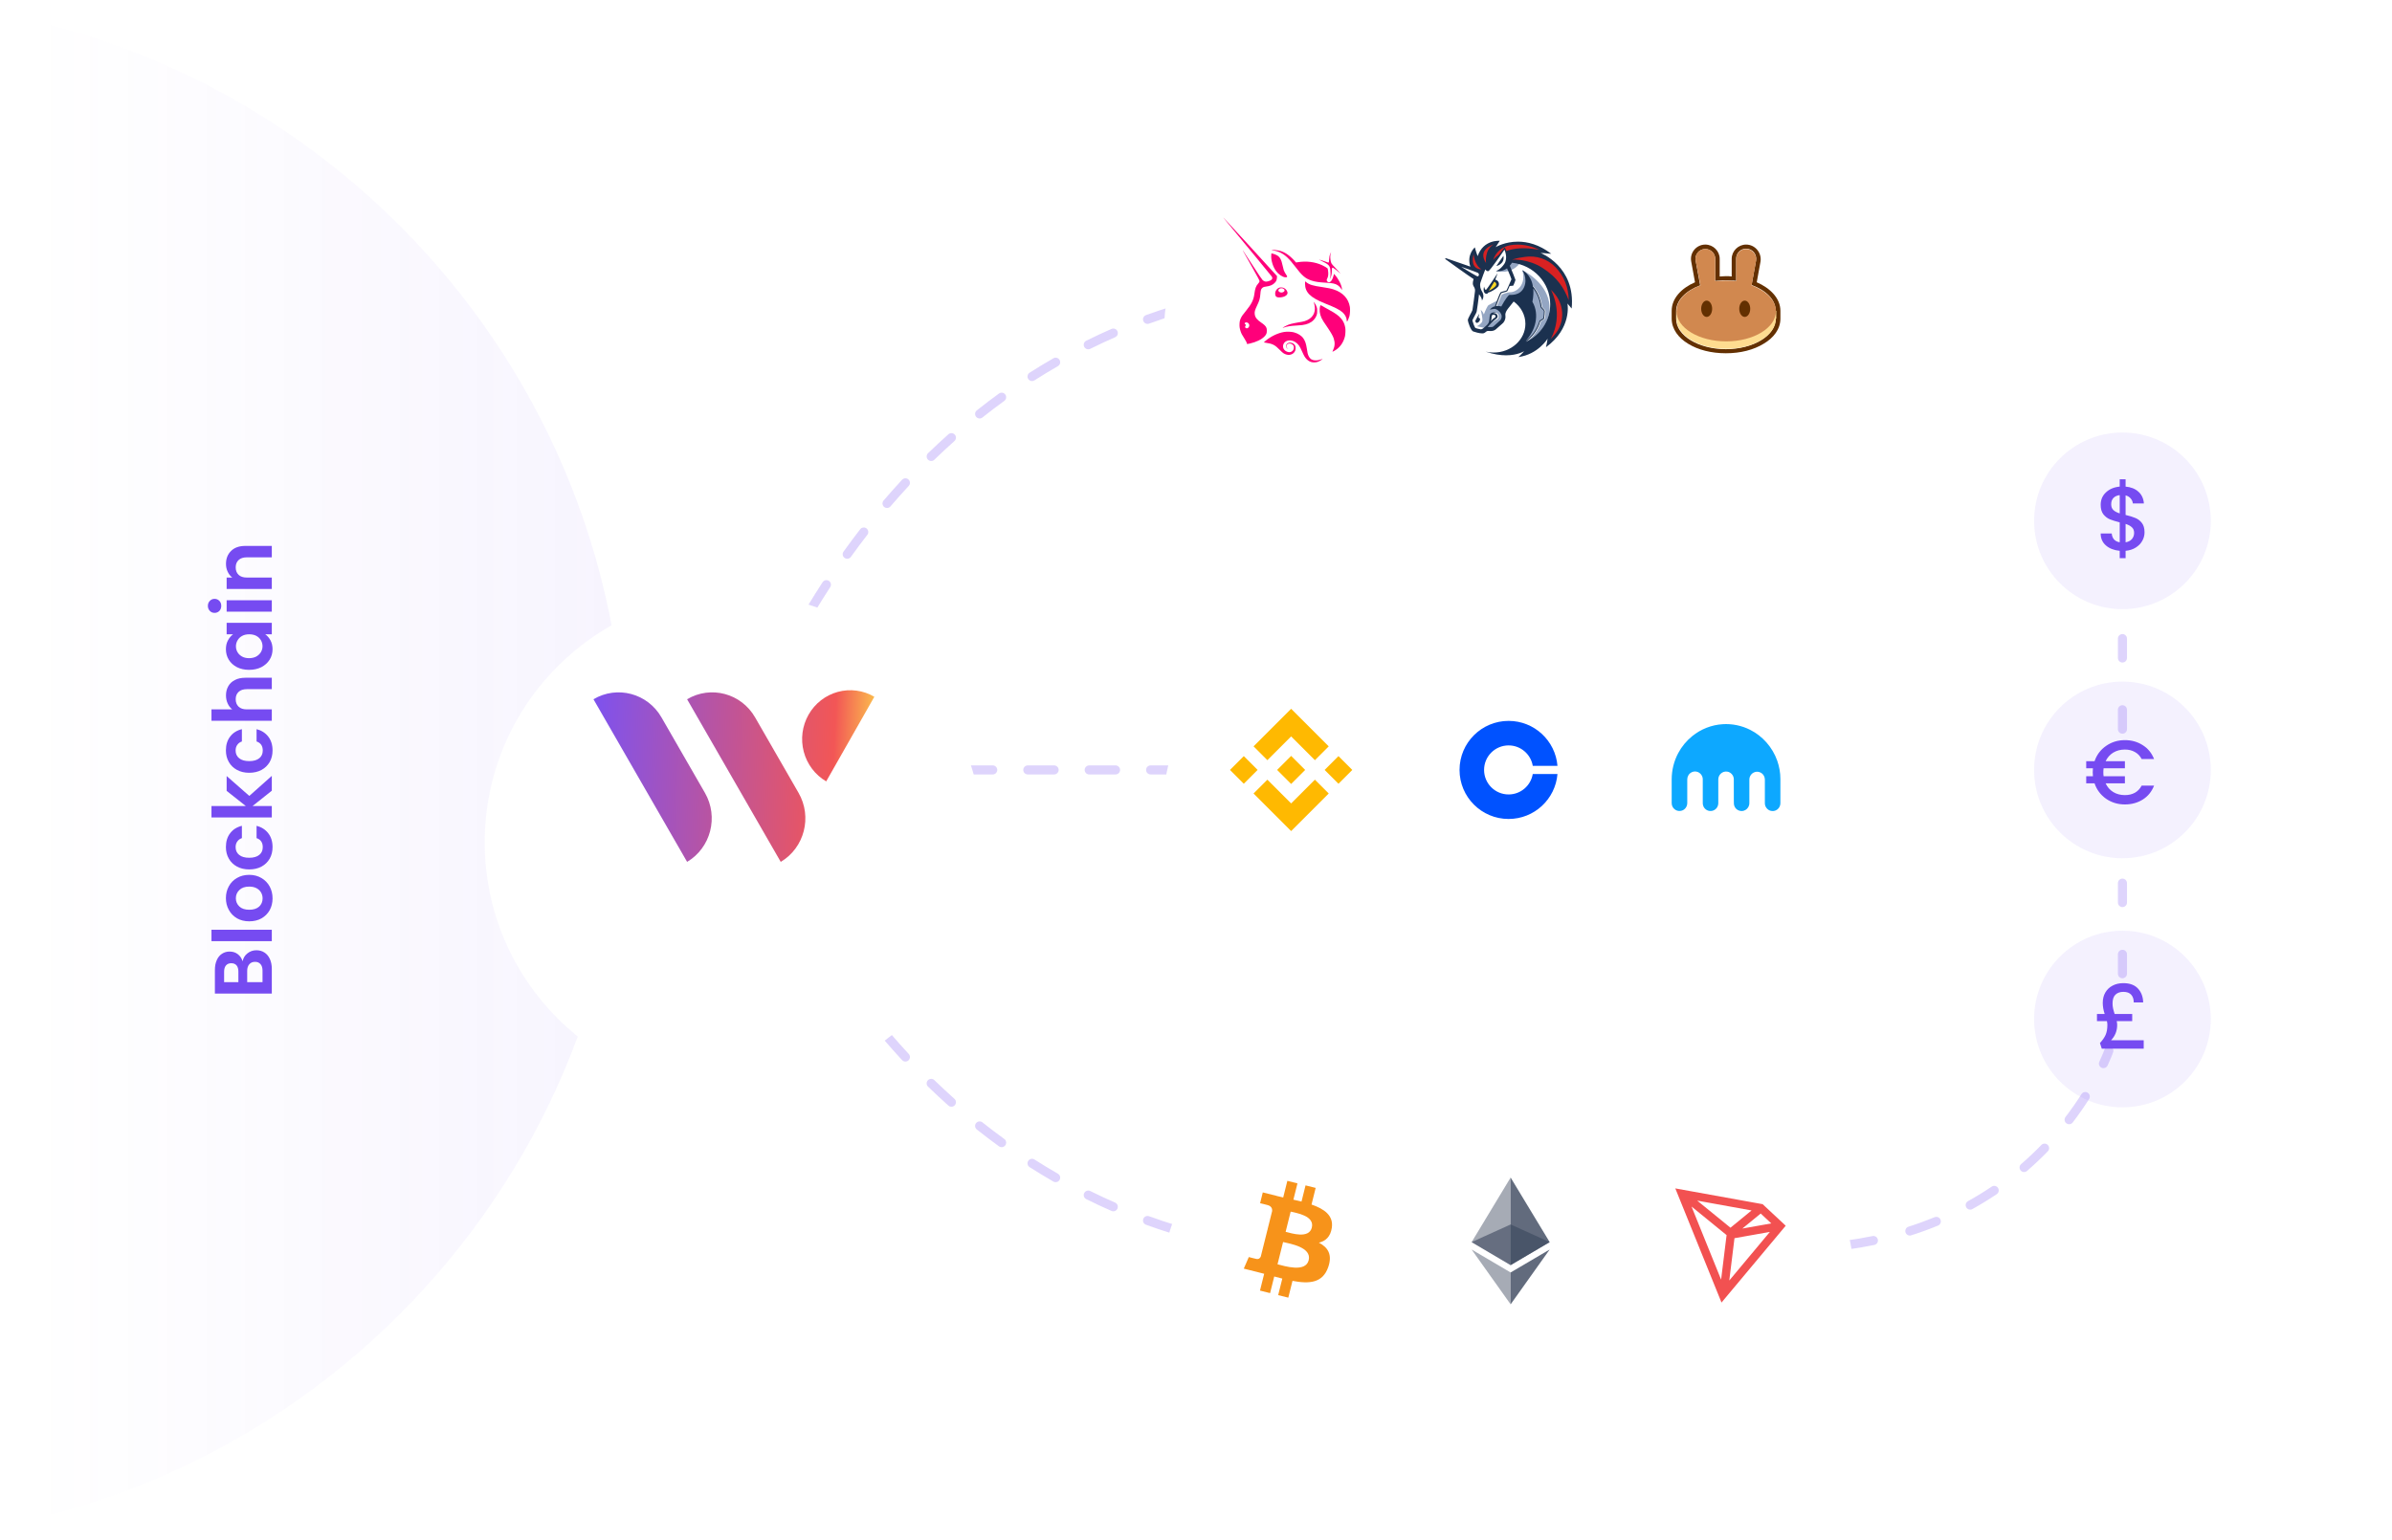 <svg width="528" height="340" viewBox="0 0 528 340" fill="none" xmlns="http://www.w3.org/2000/svg">
<path d="M0 16C0 7.163 7.163 0 16 0H512C520.837 0 528 7.163 528 16V324C528 332.837 520.837 340 512 340H16C7.163 340 0 332.837 0 324V16Z" fill="white"/>
<mask id="mask0_2538_3848" style="mask-type:alpha" maskUnits="userSpaceOnUse" x="0" y="0" width="528" height="340">
<path d="M0 16C0 7.163 7.163 0 16 0H512C520.837 0 528 7.163 528 16V324C528 332.837 520.837 340 512 340H16C7.163 340 0 332.837 0 324V16Z" fill="white"/>
</mask>
<g mask="url(#mask0_2538_3848)">
<path opacity="0.24" fill-rule="evenodd" clip-rule="evenodd" d="M465.828 231.055C466.349 231.236 466.626 231.806 466.445 232.327L465.5 232C466.445 232.327 466.445 232.328 466.445 232.328L466.445 232.328L466.445 232.328L466.444 232.33L466.443 232.333L466.439 232.345L466.424 232.387C466.411 232.423 466.392 232.475 466.367 232.542C466.317 232.676 466.242 232.872 466.142 233.124C465.94 233.627 465.635 234.354 465.213 235.264C464.98 235.765 464.386 235.983 463.885 235.751C463.384 235.518 463.166 234.924 463.398 234.423C463.804 233.547 464.096 232.853 464.285 232.38C464.379 232.144 464.448 231.964 464.493 231.844C464.515 231.784 464.531 231.74 464.542 231.711L464.553 231.68L464.555 231.673L464.555 231.673C464.555 231.673 464.555 231.672 464.555 231.672C464.736 231.151 465.306 230.874 465.828 231.055ZM460.837 241.276C461.303 241.572 461.441 242.19 461.145 242.657C460.113 244.281 458.911 246.025 457.524 247.836C457.188 248.275 456.56 248.358 456.122 248.022C455.683 247.686 455.6 247.058 455.936 246.62C457.285 244.859 458.454 243.162 459.456 241.584C459.753 241.118 460.371 240.98 460.837 241.276ZM452.008 252.792C452.405 253.176 452.415 253.809 452.03 254.206C450.624 255.657 449.097 257.11 447.442 258.541C447.025 258.902 446.393 258.857 446.032 258.439C445.671 258.021 445.716 257.39 446.134 257.028C447.742 255.638 449.227 254.225 450.594 252.814C450.978 252.417 451.611 252.407 452.008 252.792ZM441.022 262.277C441.331 262.735 441.211 263.356 440.754 263.666C439.063 264.808 437.273 265.912 435.38 266.962C434.897 267.229 434.288 267.055 434.02 266.572C433.753 266.088 433.927 265.48 434.41 265.212C436.251 264.192 437.991 263.119 439.634 262.009C440.091 261.7 440.713 261.82 441.022 262.277ZM428.339 269.301C428.549 269.812 428.305 270.396 427.795 270.606C425.905 271.385 423.931 272.106 421.872 272.761C421.345 272.928 420.783 272.637 420.616 272.111C420.448 271.584 420.739 271.022 421.266 270.855C423.272 270.217 425.194 269.514 427.033 268.757C427.544 268.547 428.128 268.79 428.339 269.301ZM414.509 273.702C414.62 274.243 414.273 274.772 413.732 274.883C411.737 275.295 409.673 275.647 407.54 275.93C406.992 276.002 406.489 275.617 406.417 275.07C406.344 274.522 406.729 274.02 407.277 273.947C409.363 273.67 411.379 273.327 413.327 272.925C413.868 272.813 414.397 273.161 414.509 273.702ZM380.506 274.888C380.568 274.339 381.063 273.944 381.612 274.006C382.662 274.125 383.699 274.229 384.724 274.318C385.274 274.366 385.681 274.851 385.633 275.402C385.585 275.952 385.1 276.359 384.55 276.311C383.508 276.219 382.454 276.114 381.388 275.994C380.839 275.932 380.444 275.437 380.506 274.888ZM400.116 275.618C400.14 276.17 399.713 276.637 399.161 276.661C397.125 276.75 395.033 276.78 392.883 276.746C392.331 276.737 391.89 276.283 391.899 275.731C391.908 275.178 392.363 274.738 392.915 274.746C395.025 274.78 397.078 274.75 399.073 274.663C399.625 274.639 400.092 275.066 400.116 275.618Z" fill="#764BF1"/>
<path opacity="0.24" fill-rule="evenodd" clip-rule="evenodd" d="M468.5 194C469.052 194 469.5 194.448 469.5 195V199.286C469.5 199.838 469.052 200.286 468.5 200.286C467.948 200.286 467.5 199.838 467.5 199.286V195C467.5 194.448 467.948 194 468.5 194ZM468.5 209.714C469.052 209.714 469.5 210.162 469.5 210.714V215C469.5 215.552 469.052 216 468.5 216C467.948 216 467.5 215.552 467.5 215V210.714C467.5 210.162 467.948 209.714 468.5 209.714Z" fill="#764BF1"/>
<path opacity="0.24" fill-rule="evenodd" clip-rule="evenodd" d="M468.5 140C469.052 140 469.5 140.448 469.5 141V145.286C469.5 145.838 469.052 146.286 468.5 146.286C467.948 146.286 467.5 145.838 467.5 145.286V141C467.5 140.448 467.948 140 468.5 140ZM468.5 155.714C469.052 155.714 469.5 156.162 469.5 156.714V161C469.5 161.552 469.052 162 468.5 162C467.948 162 467.5 161.552 467.5 161V156.714C467.5 156.162 467.948 155.714 468.5 155.714Z" fill="#764BF1"/>
<g opacity="0.24">
<path fill-rule="evenodd" clip-rule="evenodd" d="M283.266 65.019C282.771 65.038 282.035 65.076 281.08 65.153C280.529 65.197 280.047 64.787 280.003 64.236C279.959 63.686 280.369 63.203 280.92 63.159C281.904 63.08 282.668 63.04 283.189 63.02C283.449 63.01 283.649 63.005 283.785 63.003C283.853 63.001 283.906 63.001 283.942 63L283.983 63L283.995 63L283.999 63C284 63 284 63 284 64L283.999 63C284.552 63 285 63.448 285 64C285 64.552 284.553 65 284.001 65C284.001 65 284.001 65 284.001 65M284.001 65L283.993 65L283.96 65C283.931 65.001 283.885 65.001 283.823 65.002C283.7 65.005 283.513 65.009 283.266 65.019M273.9 65.042C273.996 65.586 273.632 66.104 273.088 66.2C271.29 66.516 269.303 66.915 267.153 67.419C266.615 67.545 266.077 67.212 265.951 66.674C265.825 66.136 266.158 65.598 266.696 65.472C268.885 64.959 270.909 64.552 272.742 64.23C273.286 64.135 273.805 64.498 273.9 65.042ZM260.037 68.281C260.2 68.808 259.904 69.368 259.376 69.531C257.536 70.099 255.622 70.738 253.645 71.457C253.126 71.646 252.552 71.378 252.363 70.859C252.174 70.34 252.442 69.766 252.961 69.577C254.971 68.847 256.916 68.197 258.787 67.62C259.314 67.457 259.874 67.753 260.037 68.281ZM246.663 73.142C246.885 73.648 246.654 74.238 246.149 74.46C244.354 75.246 242.524 76.097 240.663 77.02C240.168 77.265 239.568 77.063 239.323 76.568C239.078 76.073 239.28 75.473 239.775 75.228C241.664 74.291 243.524 73.427 245.346 72.628C245.852 72.406 246.442 72.637 246.663 73.142ZM233.887 79.477C234.163 79.955 233.998 80.567 233.519 80.842C231.81 81.826 230.084 82.87 228.345 83.98C227.879 84.277 227.261 84.14 226.964 83.675C226.667 83.209 226.804 82.591 227.269 82.294C229.034 81.168 230.787 80.107 232.521 79.109C233 78.833 233.612 78.998 233.887 79.477ZM221.908 87.117C222.232 87.564 222.132 88.189 221.685 88.514C220.081 89.676 218.471 90.897 216.859 92.178C216.426 92.521 215.797 92.449 215.454 92.016C215.11 91.584 215.182 90.955 215.615 90.612C217.251 89.312 218.884 88.074 220.511 86.894C220.958 86.57 221.583 86.67 221.908 87.117ZM210.76 95.969C211.127 96.381 211.091 97.014 210.679 97.381C209.198 98.702 207.718 100.076 206.242 101.507C205.845 101.891 205.212 101.881 204.828 101.485C204.443 101.088 204.453 100.455 204.85 100.071C206.346 98.621 207.846 97.227 209.348 95.888C209.76 95.521 210.392 95.557 210.76 95.969ZM200.537 105.875C200.942 106.25 200.967 106.883 200.591 107.288C199.24 108.746 197.896 110.254 196.559 111.814C196.2 112.233 195.568 112.282 195.149 111.922C194.73 111.563 194.681 110.932 195.04 110.512C196.394 108.933 197.756 107.405 199.124 105.929C199.499 105.523 200.132 105.499 200.537 105.875ZM191.276 116.681C191.713 117.018 191.793 117.647 191.455 118.083C190.235 119.66 189.023 121.284 187.823 122.957C187.501 123.406 186.876 123.508 186.428 123.186C185.979 122.864 185.876 122.239 186.198 121.791C187.413 120.099 188.638 118.456 189.873 116.859C190.211 116.423 190.839 116.343 191.276 116.681ZM182.964 128.256C183.427 128.557 183.558 129.176 183.257 129.639C182.168 131.313 181.091 133.031 180.025 134.793C179.739 135.266 179.125 135.417 178.652 135.132C178.179 134.846 178.028 134.231 178.314 133.759C179.39 131.978 180.48 130.241 181.581 128.549C181.882 128.086 182.501 127.954 182.964 128.256ZM175.595 140.438C176.08 140.703 176.257 141.311 175.991 141.795C175.034 143.538 174.089 145.321 173.158 147.144C172.907 147.636 172.304 147.831 171.812 147.58C171.321 147.328 171.126 146.726 171.377 146.234C172.317 144.393 173.271 142.593 174.238 140.833C174.503 140.349 175.111 140.172 175.595 140.438ZM169.123 153.103C169.624 153.336 169.841 153.93 169.609 154.431C168.764 156.252 167.932 158.109 167.114 160.005C166.896 160.512 166.307 160.746 165.8 160.527C165.293 160.308 165.059 159.72 165.278 159.213C166.103 157.301 166.942 155.426 167.795 153.589C168.027 153.088 168.622 152.871 169.123 153.103ZM163.478 166.174C163.992 166.375 164.246 166.955 164.045 167.47C163.672 168.422 163.302 169.383 162.936 170.353C162.741 170.87 162.164 171.131 161.647 170.936C161.13 170.741 160.87 170.164 161.065 169.647C161.434 168.669 161.806 167.7 162.182 166.74C162.384 166.226 162.964 165.972 163.478 166.174Z" fill="#764BF1"/>
<path fill-rule="evenodd" clip-rule="evenodd" d="M161.647 169.064C162.164 168.869 162.741 169.13 162.936 169.647C163.302 170.617 163.672 171.578 164.045 172.531C164.246 173.045 163.992 173.625 163.478 173.826C162.964 174.028 162.384 173.774 162.182 173.26C161.806 172.3 161.434 171.331 161.065 170.353C160.87 169.836 161.13 169.259 161.647 169.064ZM165.8 179.473C166.307 179.254 166.896 179.488 167.114 179.995C167.932 181.891 168.764 183.748 169.609 185.569C169.841 186.07 169.624 186.664 169.123 186.897C168.622 187.129 168.027 186.912 167.795 186.411C166.942 184.574 166.103 182.699 165.278 180.787C165.059 180.28 165.293 179.692 165.8 179.473ZM171.812 192.42C172.304 192.169 172.907 192.364 173.158 192.856C174.089 194.679 175.034 196.462 175.991 198.205C176.257 198.689 176.08 199.297 175.595 199.563C175.111 199.828 174.503 199.651 174.238 199.167C173.271 197.407 172.317 195.607 171.377 193.766C171.126 193.274 171.321 192.672 171.812 192.42ZM178.652 204.868C179.125 204.583 179.739 204.734 180.025 205.207C181.091 206.969 182.168 208.687 183.257 210.361C183.558 210.824 183.427 211.443 182.964 211.745C182.501 212.046 181.882 211.914 181.581 211.451C180.48 209.759 179.39 208.022 178.314 206.241C178.028 205.769 178.179 205.154 178.652 204.868ZM186.428 216.814C186.876 216.492 187.501 216.595 187.823 217.043C189.023 218.716 190.235 220.34 191.455 221.917C191.793 222.353 191.713 222.982 191.276 223.32C190.839 223.658 190.211 223.577 189.873 223.141C188.638 221.545 187.413 219.901 186.198 218.209C185.876 217.761 185.979 217.136 186.428 216.814ZM195.149 228.078C195.568 227.718 196.2 227.767 196.559 228.186C197.896 229.746 199.24 231.254 200.591 232.712C200.967 233.117 200.942 233.75 200.537 234.125C200.132 234.501 199.499 234.477 199.124 234.071C197.756 232.595 196.394 231.067 195.04 229.488C194.681 229.068 194.73 228.437 195.149 228.078ZM204.828 238.515C205.212 238.119 205.845 238.109 206.242 238.493C207.718 239.924 209.198 241.298 210.679 242.619C211.091 242.986 211.127 243.619 210.76 244.031C210.392 244.443 209.76 244.479 209.348 244.112C207.846 242.773 206.346 241.379 204.85 239.929C204.453 239.545 204.443 238.912 204.828 238.515ZM215.454 247.984C215.797 247.551 216.426 247.479 216.859 247.822C218.471 249.103 220.081 250.324 221.685 251.486C222.132 251.811 222.232 252.436 221.908 252.883C221.583 253.33 220.958 253.43 220.511 253.106C218.884 251.926 217.251 250.688 215.615 249.389C215.182 249.045 215.11 248.416 215.454 247.984ZM226.964 256.325C227.261 255.86 227.879 255.723 228.345 256.02C230.084 257.13 231.81 258.174 233.519 259.158C233.998 259.433 234.163 260.045 233.887 260.523C233.612 261.002 233 261.167 232.522 260.891C230.787 259.893 229.034 258.832 227.269 257.706C226.804 257.409 226.667 256.791 226.964 256.325ZM239.323 263.432C239.568 262.937 240.168 262.735 240.663 262.98C242.524 263.903 244.354 264.754 246.149 265.54C246.654 265.762 246.885 266.352 246.663 266.857C246.442 267.363 245.852 267.594 245.346 267.372C243.524 266.574 241.664 265.709 239.775 264.772C239.28 264.527 239.078 263.927 239.323 263.432ZM252.363 269.141C252.552 268.622 253.126 268.354 253.645 268.543C255.622 269.262 257.536 269.901 259.376 270.469C259.904 270.632 260.2 271.192 260.037 271.719C259.874 272.247 259.314 272.543 258.787 272.38C256.916 271.803 254.971 271.153 252.961 270.423C252.442 270.234 252.174 269.66 252.363 269.141ZM265.951 273.326C266.077 272.788 266.615 272.455 267.153 272.581C269.303 273.085 271.29 273.484 273.088 273.8C273.632 273.896 273.996 274.414 273.9 274.958C273.805 275.502 273.286 275.865 272.742 275.77C270.909 275.448 268.885 275.041 266.696 274.528C266.159 274.402 265.825 273.864 265.951 273.326ZM280.003 275.764C280.047 275.213 280.529 274.803 281.08 274.847C282.035 274.924 282.771 274.962 283.266 274.981C283.513 274.991 283.7 274.995 283.823 274.998C283.885 274.999 283.931 274.999 283.96 275L283.993 275L283.999 275H284M280.003 275.764C279.959 276.314 280.369 276.797 280.92 276.841ZM280.92 276.841C281.904 276.92 282.668 276.96 283.189 276.98ZM283.189 276.98C283.449 276.99 283.649 276.995 283.785 276.997ZM283.785 276.997C283.853 276.999 283.906 276.999 283.942 277ZM283.942 277L283.983 277ZM283.983 277L283.995 277ZM283.995 277L283.998 277ZM283.998 277H283.999ZM283.999 277H284ZM284 277H284ZM284 277C284 277 284 277 284 276ZM285 276C285 276.552 284.553 277 284 277V276M285 276C285 275.448 284.553 275 284 275Z" fill="#764BF1"/>
<path fill-rule="evenodd" clip-rule="evenodd" d="M161 170C161 169.448 161.448 169 162 169H164.905C165.457 169 165.905 169.448 165.905 170C165.905 170.552 165.457 171 164.905 171H162C161.448 171 161 170.552 161 170ZM171.651 170C171.651 169.448 172.099 169 172.651 169H178.46C179.013 169 179.46 169.448 179.46 170C179.46 170.552 179.013 171 178.46 171H172.651C172.099 171 171.651 170.552 171.651 170ZM185.206 170C185.206 169.448 185.654 169 186.206 169H192.016C192.568 169 193.016 169.448 193.016 170C193.016 170.552 192.568 171 192.016 171H186.206C185.654 171 185.206 170.552 185.206 170ZM198.762 170C198.762 169.448 199.21 169 199.762 169H205.571C206.124 169 206.571 169.448 206.571 170C206.571 170.552 206.124 171 205.571 171H199.762C199.21 171 198.762 170.552 198.762 170ZM212.317 170C212.317 169.448 212.765 169 213.317 169H219.127C219.679 169 220.127 169.448 220.127 170C220.127 170.552 219.679 171 219.127 171H213.317C212.765 171 212.317 170.552 212.317 170ZM225.873 170C225.873 169.448 226.321 169 226.873 169H232.683C233.235 169 233.683 169.448 233.683 170C233.683 170.552 233.235 171 232.683 171H226.873C226.321 171 225.873 170.552 225.873 170ZM239.429 170C239.429 169.448 239.876 169 240.429 169H246.238C246.79 169 247.238 169.448 247.238 170C247.238 170.552 246.79 171 246.238 171H240.429C239.876 171 239.429 170.552 239.429 170ZM252.984 170C252.984 169.448 253.432 169 253.984 169H259.794C260.346 169 260.794 169.448 260.794 170C260.794 170.552 260.346 171 259.794 171H253.984C253.432 171 252.984 170.552 252.984 170ZM266.54 170C266.54 169.448 266.987 169 267.54 169H273.349C273.901 169 274.349 169.448 274.349 170C274.349 170.552 273.901 171 273.349 171H267.54C266.987 171 266.54 170.552 266.54 170ZM280.095 170C280.095 169.448 280.543 169 281.095 169H284C284.552 169 285 169.448 285 170C285 170.552 284.552 171 284 171H281.095C280.543 171 280.095 170.552 280.095 170Z" fill="#764BF1"/>
</g>
<g filter="url(#filter0_b_2538_3848)">
<path d="M488 115C488 125.77 479.27 134.5 468.5 134.5C457.73 134.5 449 125.77 449 115C449 104.23 457.73 95.5 468.5 95.5C479.27 95.5 488 104.23 488 115Z" fill="#764BF1" fill-opacity="0.08"/>
</g>
<path d="M473.376 117.54C473.376 118.207 473.21 118.833 472.876 119.42C472.556 120.007 472.076 120.5 471.436 120.9C470.81 121.3 470.063 121.54 469.196 121.62V123.24H467.896V121.62C466.643 121.5 465.63 121.107 464.856 120.44C464.083 119.773 463.696 118.893 463.696 117.8H466.136C466.176 118.32 466.343 118.753 466.636 119.1C466.93 119.433 467.35 119.647 467.896 119.74V115.34C467.003 115.113 466.276 114.887 465.716 114.66C465.156 114.42 464.676 114.047 464.276 113.54C463.89 113.033 463.696 112.34 463.696 111.46C463.696 110.353 464.083 109.44 464.856 108.72C465.63 107.987 466.643 107.56 467.896 107.44V105.82H469.196V107.44C470.37 107.547 471.31 107.92 472.016 108.56C472.736 109.187 473.143 110.053 473.236 111.16H470.796C470.756 110.747 470.596 110.38 470.316 110.06C470.036 109.727 469.663 109.5 469.196 109.38V113.7C470.09 113.913 470.816 114.14 471.376 114.38C471.936 114.607 472.41 114.973 472.796 115.48C473.183 115.973 473.376 116.66 473.376 117.54ZM466.016 111.34C466.016 111.887 466.176 112.313 466.496 112.62C466.83 112.927 467.296 113.173 467.896 113.36V109.32C467.323 109.387 466.863 109.593 466.516 109.94C466.183 110.287 466.016 110.753 466.016 111.34ZM469.196 119.74C469.783 119.647 470.243 119.413 470.576 119.04C470.91 118.653 471.076 118.193 471.076 117.66C471.076 117.127 470.91 116.713 470.576 116.42C470.256 116.113 469.796 115.867 469.196 115.68V119.74Z" fill="#764BF1"/>
<g filter="url(#filter1_b_2538_3848)">
<path d="M488 170C488 180.77 479.27 189.5 468.5 189.5C457.73 189.5 449 180.77 449 170C449 159.23 457.73 150.5 468.5 150.5C479.27 150.5 488 159.23 488 170Z" fill="#764BF1" fill-opacity="0.08"/>
</g>
<path d="M469.042 175.56C469.882 175.56 470.615 175.387 471.242 175.04C471.882 174.68 472.382 174.153 472.742 173.46H475.482C474.962 174.793 474.129 175.82 472.982 176.54C471.835 177.26 470.522 177.62 469.042 177.62C467.482 177.62 466.095 177.2 464.882 176.36C463.669 175.507 462.822 174.373 462.342 172.96H460.502V171.4H461.982C461.955 171.027 461.942 170.733 461.942 170.52C461.942 170.307 461.955 170.013 461.982 169.64H460.502V168.08H462.342C462.822 166.667 463.669 165.54 464.882 164.7C466.095 163.847 467.482 163.42 469.042 163.42C470.509 163.42 471.815 163.787 472.962 164.52C474.122 165.24 474.962 166.267 475.482 167.6H472.742C472.382 166.907 471.882 166.387 471.242 166.04C470.615 165.68 469.882 165.5 469.042 165.5C468.069 165.5 467.209 165.727 466.462 166.18C465.729 166.633 465.169 167.267 464.782 168.08H469.042V169.64H464.342C464.302 169.92 464.282 170.213 464.282 170.52C464.282 170.827 464.302 171.12 464.342 171.4H469.042V172.96H464.782C465.169 173.787 465.729 174.427 466.462 174.88C467.209 175.333 468.069 175.56 469.042 175.56Z" fill="#764BF1"/>
<g filter="url(#filter2_b_2538_3848)">
<path d="M488 225C488 235.77 479.27 244.5 468.5 244.5C457.73 244.5 449 235.77 449 225C449 214.23 457.73 205.5 468.5 205.5C479.27 205.5 488 214.23 488 225Z" fill="#764BF1" fill-opacity="0.08"/>
</g>
<path d="M473.195 229.68V231.54H463.935L463.535 230.3C464.095 229.7 464.508 229.107 464.775 228.52C465.042 227.92 465.175 227.18 465.175 226.3C465.175 226.033 465.142 225.753 465.075 225.46H462.875V223.88H464.575C464.295 223.04 464.155 222.227 464.155 221.44C464.155 220.547 464.348 219.773 464.735 219.12C465.122 218.467 465.655 217.967 466.335 217.62C467.015 217.26 467.802 217.08 468.695 217.08C470.122 217.08 471.202 217.48 471.935 218.28C472.668 219.08 473.048 220.1 473.075 221.34H470.995C470.995 220.62 470.808 220.053 470.435 219.64C470.062 219.213 469.482 219 468.695 219C467.975 219 467.395 219.207 466.955 219.62C466.528 220.033 466.315 220.68 466.315 221.56C466.315 221.947 466.355 222.32 466.435 222.68C466.515 223.04 466.628 223.44 466.775 223.88H470.655V225.46H467.235C467.302 225.767 467.335 226.053 467.335 226.32C467.335 227.613 466.888 228.733 465.995 229.68H473.195Z" fill="#764BF1"/>
<path opacity="0.06" d="M138 170C138 263.888 61.888 340 -32 340C-125.888 340 -202 263.888 -202 170C-202 76.112 -125.888 0 -32 0C61.888 0 138 76.112 138 170Z" fill="url(#paint0_linear_2538_3848)"/>
<path d="M53.556 212.246C53.688 211.538 54.042 210.956 54.618 210.5C55.194 210.044 55.854 209.816 56.598 209.816C57.27 209.816 57.864 209.984 58.38 210.32C58.884 210.644 59.28 211.118 59.568 211.742C59.856 212.366 60 213.104 60 213.956L60 219.374L47.436 219.374L47.436 214.19C47.436 213.338 47.574 212.606 47.85 211.994C48.126 211.37 48.51 210.902 49.002 210.59C49.494 210.266 50.052 210.104 50.676 210.104C51.408 210.104 52.02 210.302 52.512 210.698C53.004 211.082 53.352 211.598 53.556 212.246ZM52.62 216.854L52.62 214.55C52.62 213.95 52.488 213.488 52.224 213.164C51.948 212.84 51.558 212.678 51.054 212.678C50.55 212.678 50.16 212.84 49.884 213.164C49.608 213.488 49.47 213.95 49.47 214.55L49.47 216.854L52.62 216.854ZM57.948 214.316C57.948 213.704 57.804 213.23 57.516 212.894C57.228 212.546 56.82 212.372 56.292 212.372C55.752 212.372 55.332 212.552 55.032 212.912C54.72 213.272 54.564 213.758 54.564 214.37L54.564 216.854L57.948 216.854L57.948 214.316Z" fill="#764BF1"/>
<path d="M46.68 205.288L60 205.288L60 207.808L46.68 207.808L46.68 205.288Z" fill="#764BF1"/>
<path d="M60.162 198.37C60.162 199.33 59.952 200.194 59.532 200.962C59.1 201.73 58.494 202.336 57.714 202.78C56.934 203.212 56.034 203.428 55.014 203.428C53.994 203.428 53.094 203.206 52.314 202.762C51.534 202.306 50.934 201.688 50.514 200.908C50.082 200.128 49.866 199.258 49.866 198.298C49.866 197.338 50.082 196.468 50.514 195.688C50.934 194.908 51.534 194.296 52.314 193.852C53.094 193.396 53.994 193.168 55.014 193.168C56.034 193.168 56.934 193.402 57.714 193.87C58.494 194.326 59.1 194.95 59.532 195.742C59.952 196.522 60.162 197.398 60.162 198.37ZM57.966 198.37C57.966 197.914 57.858 197.488 57.642 197.092C57.414 196.684 57.078 196.36 56.634 196.12C56.19 195.88 55.65 195.76 55.014 195.76C54.066 195.76 53.34 196.012 52.836 196.516C52.32 197.008 52.062 197.614 52.062 198.334C52.062 199.054 52.32 199.66 52.836 200.152C53.34 200.632 54.066 200.872 55.014 200.872C55.962 200.872 56.694 200.638 57.21 200.17C57.714 199.69 57.966 199.09 57.966 198.37Z" fill="#764BF1"/>
<path d="M55.014 191.968C53.982 191.968 53.082 191.758 52.314 191.338C51.534 190.918 50.934 190.336 50.514 189.592C50.082 188.848 49.866 187.996 49.866 187.036C49.866 185.8 50.178 184.78 50.802 183.976C51.414 183.16 52.278 182.614 53.394 182.338L53.394 185.056C52.962 185.2 52.626 185.446 52.386 185.794C52.134 186.13 52.008 186.55 52.008 187.054C52.008 187.774 52.272 188.344 52.8 188.764C53.316 189.184 54.054 189.394 55.014 189.394C55.962 189.394 56.7 189.184 57.228 188.764C57.744 188.344 58.002 187.774 58.002 187.054C58.002 186.034 57.546 185.368 56.634 185.056L56.634 182.338C57.714 182.614 58.572 183.16 59.208 183.976C59.844 184.792 60.162 185.812 60.162 187.036C60.162 187.996 59.952 188.848 59.532 189.592C59.1 190.336 58.5 190.918 57.732 191.338C56.952 191.758 56.046 191.968 55.014 191.968Z" fill="#764BF1"/>
<path d="M60 174.587L55.752 177.971L60 177.971L60 180.491L46.68 180.491L46.68 177.971L54.258 177.971L50.028 174.623L50.028 171.347L55.032 175.739L60 171.311L60 174.587Z" fill="#764BF1"/>
<path d="M55.014 170.628C53.982 170.628 53.082 170.418 52.314 169.998C51.534 169.578 50.934 168.996 50.514 168.252C50.082 167.508 49.866 166.656 49.866 165.696C49.866 164.46 50.178 163.44 50.802 162.636C51.414 161.82 52.278 161.274 53.394 160.998L53.394 163.716C52.962 163.86 52.626 164.106 52.386 164.454C52.134 164.79 52.008 165.21 52.008 165.714C52.008 166.434 52.272 167.004 52.8 167.424C53.316 167.844 54.054 168.054 55.014 168.054C55.962 168.054 56.7 167.844 57.228 167.424C57.744 167.004 58.002 166.434 58.002 165.714C58.002 164.694 57.546 164.028 56.634 163.716L56.634 160.998C57.714 161.274 58.572 161.82 59.208 162.636C59.844 163.452 60.162 164.472 60.162 165.696C60.162 166.656 59.952 167.508 59.532 168.252C59.1 168.996 58.5 169.578 57.732 169.998C56.952 170.418 56.046 170.628 55.014 170.628Z" fill="#764BF1"/>
<path d="M49.884 153.536C49.884 152.78 50.052 152.108 50.388 151.52C50.712 150.932 51.198 150.476 51.846 150.152C52.482 149.816 53.25 149.648 54.15 149.648L60 149.648L60 152.168L54.492 152.168C53.7 152.168 53.094 152.366 52.674 152.762C52.242 153.158 52.026 153.698 52.026 154.382C52.026 155.078 52.242 155.63 52.674 156.038C53.094 156.434 53.7 156.632 54.492 156.632L60 156.632L60 159.152L46.68 159.152L46.68 156.632L51.27 156.632C50.838 156.308 50.502 155.876 50.262 155.336C50.01 154.796 49.884 154.196 49.884 153.536Z" fill="#764BF1"/>
<path d="M54.978 147.899C53.97 147.899 53.076 147.701 52.296 147.305C51.516 146.897 50.916 146.351 50.496 145.667C50.076 144.971 49.866 144.197 49.866 143.345C49.866 142.601 50.016 141.953 50.316 141.401C50.616 140.837 50.994 140.387 51.45 140.051L50.028 140.051L50.028 137.513L60 137.513L60 140.051L58.542 140.051C59.01 140.375 59.4 140.825 59.712 141.401C60.012 141.965 60.162 142.619 60.162 143.363C60.162 144.203 59.946 144.971 59.514 145.667C59.082 146.351 58.476 146.897 57.696 147.305C56.904 147.701 55.998 147.899 54.978 147.899ZM55.014 140.051C54.402 140.051 53.88 140.171 53.448 140.411C53.004 140.651 52.668 140.975 52.44 141.383C52.2 141.791 52.08 142.229 52.08 142.697C52.08 143.165 52.194 143.597 52.422 143.993C52.65 144.389 52.986 144.713 53.43 144.965C53.862 145.205 54.378 145.325 54.978 145.325C55.578 145.325 56.106 145.205 56.562 144.965C57.006 144.713 57.348 144.389 57.588 143.993C57.828 143.585 57.948 143.153 57.948 142.697C57.948 142.229 57.834 141.791 57.606 141.383C57.366 140.975 57.03 140.651 56.598 140.411C56.154 140.171 55.626 140.051 55.014 140.051Z" fill="#764BF1"/>
<path d="M48.84 133.774C48.84 134.218 48.702 134.59 48.426 134.89C48.138 135.178 47.784 135.322 47.364 135.322C46.944 135.322 46.596 135.178 46.32 134.89C46.032 134.59 45.888 134.218 45.888 133.774C45.888 133.33 46.032 132.964 46.32 132.676C46.596 132.376 46.944 132.226 47.364 132.226C47.784 132.226 48.138 132.376 48.426 132.676C48.702 132.964 48.84 133.33 48.84 133.774ZM50.028 132.532L60 132.532L60 135.052L50.028 135.052L50.028 132.532Z" fill="#764BF1"/>
<path d="M49.884 124.516C49.884 123.328 50.262 122.368 51.018 121.636C51.762 120.904 52.806 120.538 54.15 120.538L60 120.538L60 123.058L54.492 123.058C53.7 123.058 53.094 123.256 52.674 123.652C52.242 124.048 52.026 124.588 52.026 125.272C52.026 125.968 52.242 126.52 52.674 126.928C53.094 127.324 53.7 127.522 54.492 127.522L60 127.522L60 130.042L50.028 130.042L50.028 127.522L51.27 127.522C50.838 127.186 50.502 126.76 50.262 126.244C50.01 125.716 49.884 125.14 49.884 124.516Z" fill="#764BF1"/>
<g filter="url(#filter3_bdd_2538_3848)">
<path d="M217 170C217 200.376 192.376 225 162 225C131.624 225 107 200.376 107 170C107 139.624 131.624 115 162 115C192.376 115 217 139.624 217 170Z" fill="white"/>
</g>
<path d="M151.667 154.393C156.898 151.291 163.616 153.08 166.672 158.39L176.274 175.07C179.33 180.38 177.567 187.199 172.336 190.301L151.667 154.393Z" fill="url(#paint1_linear_2538_3848)"/>
<path d="M131 154.393C136.231 151.291 142.95 153.08 146.006 158.39L155.607 175.07C158.664 180.38 156.901 187.199 151.669 190.301L131 154.393Z" fill="url(#paint2_linear_2538_3848)"/>
<path d="M193 153.845C190.559 152.415 187.658 152.027 184.935 152.768C182.212 153.508 179.891 155.316 178.481 157.794C177.072 160.272 176.69 163.216 177.419 165.98C178.149 168.743 179.93 171.099 182.371 172.53L193 153.845Z" fill="url(#paint3_linear_2538_3848)"/>
<g filter="url(#filter4_bdd_2538_3848)">
<path d="M409 66C409 81.464 396.464 94 381 94C365.536 94 353 81.464 353 66C353 50.536 365.536 38 381 38C396.464 38 409 50.536 409 66Z" fill="white"/>
</g>
<path fill-rule="evenodd" clip-rule="evenodd" d="M373.315 57.75C372.937 55.8 374.451 54 376.42 54C378.161 54 379.599 55.425 379.599 57.15V61.05C380.054 61.05 380.508 60.975 380.962 60.975C381.416 60.975 381.795 60.975 382.249 61.05V57.15C382.249 55.425 383.688 54 385.429 54C387.397 54 388.912 55.8 388.609 57.75L387.776 62.325C390.729 63.6 393 65.85 393 68.625V70.35C393 72.675 391.486 74.625 389.29 75.9C387.095 77.25 384.218 78 380.962 78C377.707 78 374.83 77.25 372.634 75.9C370.514 74.625 369 72.675 369 70.35V68.625C369 65.85 371.196 63.6 374.148 62.325L373.315 57.75ZM386.64 62.925L387.625 57.525C387.852 56.175 386.868 54.9 385.429 54.9C384.218 54.9 383.233 55.875 383.233 57.075V62.025C382.931 61.95 382.552 61.95 382.249 61.95C381.795 61.95 381.416 61.875 380.962 61.875C380.508 61.875 380.054 61.875 379.599 61.95C379.297 61.95 378.918 62.025 378.615 62.025V57.15C378.615 55.95 377.631 54.975 376.42 54.975C375.057 54.975 373.997 56.25 374.3 57.6L375.284 63C372.104 64.2 369.984 66.3 369.984 68.7V70.425C369.984 74.1 374.905 77.1 380.962 77.1C387.019 77.1 391.94 74.1 391.94 70.425V68.7C392.016 66.225 389.896 64.125 386.64 62.925Z" fill="#633001"/>
<path d="M392.015 70.35C392.015 74.025 387.094 77.025 381.037 77.025C374.981 77.025 370.06 74.025 370.06 70.35V68.625H392.091V70.35H392.015Z" fill="#FEDC90"/>
<path fill-rule="evenodd" clip-rule="evenodd" d="M374.299 57.6C373.996 56.25 375.056 54.975 376.419 54.975C377.631 54.975 378.615 55.95 378.615 57.15V62.1C379.372 62.025 380.129 61.95 380.962 61.95C381.719 61.95 382.476 62.025 383.233 62.1V57.15C383.233 55.95 384.217 54.975 385.429 54.975C386.791 54.975 387.851 56.25 387.624 57.6L386.64 63C389.82 64.2 392.015 66.3 392.015 68.7C392.015 72.375 387.094 75.375 381.037 75.375C374.981 75.375 370.06 72.375 370.06 68.7C370.06 66.3 372.179 64.2 375.359 63L374.299 57.6Z" fill="#D1884F"/>
<path d="M377.933 68.175C377.933 69.15 377.403 69.975 376.722 69.975C376.041 69.975 375.511 69.15 375.511 68.175C375.511 67.2 376.041 66.375 376.722 66.375C377.403 66.375 377.933 67.2 377.933 68.175Z" fill="#633001"/>
<path d="M386.338 68.175C386.338 69.15 385.808 69.975 385.126 69.975C384.445 69.975 383.915 69.15 383.915 68.175C383.915 67.2 384.445 66.375 385.126 66.375C385.808 66.375 386.338 67.2 386.338 68.175Z" fill="#633001"/>
<g filter="url(#filter5_bdd_2538_3848)">
<path d="M361 66C361 81.464 348.464 94 333 94C317.536 94 305 81.464 305 66C305 50.536 317.536 38 333 38C348.464 38 361 50.536 361 66Z" fill="white"/>
</g>
<path d="M325.666 67.308L326.407 61.887L319.982 57.542L325.852 59.479L327.239 57.407L332.301 54.347L343.458 60.336L344.037 69.473L339.066 76.202L335.137 76.789L337.169 73.166V69.678L335.691 66.954L334.19 65.985L331.881 68.304V70.758L330.079 72.402L327.789 72.672L326.775 73.231L325.112 72.714L324.419 70.283L325.666 68.574V67.308Z" fill="white"/>
<path d="M335.926 57.496C334.702 57.249 333.363 57.315 333.363 57.315C333.363 57.315 332.923 59.294 330.197 59.815C330.217 59.815 333.798 61.007 335.926 57.496Z" fill="#94A6C3"/>
<path d="M337.034 75.458C338.511 74.331 339.62 72.78 340.131 71.024C340.155 70.959 340.361 70.843 340.499 70.754C340.729 70.619 340.963 70.507 341.006 70.326C341.098 69.809 341.145 69.269 341.145 68.728C341.145 68.528 340.935 68.323 340.729 68.123C340.567 67.987 340.404 67.829 340.404 67.717C340.175 65.669 339.204 63.755 337.656 62.362L337.493 62.52C338.994 63.894 339.965 65.761 340.175 67.741C340.198 67.922 340.381 68.099 340.567 68.281C340.729 68.416 340.915 68.62 340.915 68.709C340.915 69.226 340.868 69.743 340.777 70.26C340.753 70.349 340.547 70.442 340.385 70.53C340.155 70.642 339.945 70.754 339.901 70.936C339.347 72.849 338.075 74.516 336.388 75.597C336.689 74.968 337.636 72.919 338.143 71.881L338.052 68.551L335.117 65.784L333.453 66.008L331.627 68.891C331.627 68.891 332.483 69.948 331.279 71.186C330.102 72.402 329.175 72.672 329.175 72.672L328.32 72.22C328.573 71.904 329.084 71.433 329.476 71.117C330.146 70.577 330.815 70.53 330.815 69.948C330.843 68.728 329.5 69.064 329.5 69.064L329.013 69.516L328.807 71.182L327.793 72.421L327.678 72.398L326.015 72.039C326.015 72.039 327.033 71.522 327.195 70.936C327.357 70.372 326.87 68.505 326.846 68.393C326.87 68.416 327.334 68.798 327.54 69.427C327.908 68.435 328.395 67.49 328.534 67.401C328.672 67.312 330.542 66.344 330.542 66.344L329.92 67.941L330.383 67.694L331.493 65.04C331.493 65.04 332.578 64.523 333.386 64.523C334.839 64.499 336.99 62.767 336.02 59.661C336.297 59.773 341.102 62.115 341.933 66.707C342.555 70.237 340.499 73.544 337.034 75.458Z" fill="#94A6C3"/>
<path d="M331.536 57.99C332.067 57.38 331.861 56.481 331.861 56.481L330.312 58.712C330.288 58.712 330.863 58.735 331.536 57.99Z" fill="#1B314F"/>
<path d="M326.336 70.168L326.522 69.269C326.522 69.269 325.757 70.573 325.69 70.754C325.619 70.959 325.738 71.318 326.035 71.294C326.336 71.271 326.704 70.843 326.704 70.53C326.704 70.125 326.336 70.168 326.336 70.168Z" fill="#1B314F"/>
<path d="M340.06 55.852C340.06 55.852 341.216 55.899 342.416 56.034C339.711 53.962 337.149 53.356 335.069 53.356C332.205 53.356 330.265 54.506 330.146 54.571L331.049 53.174C331.049 53.174 327.444 52.835 326.173 56.551C325.848 55.764 325.551 54.614 325.551 54.614C325.551 54.614 323.678 56.215 324.557 58.87C322.406 58.106 319.337 57.045 319.218 57.025C319.055 57.002 319.008 57.072 319.008 57.072C319.008 57.072 318.96 57.137 319.099 57.253C319.356 57.45 324.208 60.942 325.274 61.617C325.044 62.427 325.044 62.809 325.274 63.191C325.599 63.708 325.619 63.978 325.575 64.36C325.527 64.742 325.112 68.053 325.02 68.458C324.929 68.863 323.959 70.303 324.002 70.731C324.05 71.159 324.648 72.98 325.183 73.185C325.575 73.32 326.545 73.613 327.191 73.613C327.421 73.613 327.631 73.567 327.722 73.478C328.114 73.142 328.229 73.073 328.506 73.073C328.53 73.073 328.554 73.073 328.573 73.073C328.688 73.073 328.827 73.096 328.989 73.096C329.358 73.096 329.845 73.027 330.189 72.714C330.696 72.22 331.576 71.545 331.853 71.229C332.201 70.8 332.384 70.218 332.293 69.631C332.221 69.091 332.522 68.616 332.871 68.146C333.31 67.582 334.119 66.571 334.119 66.571C335.715 67.737 336.709 69.515 336.709 71.495C336.709 75.006 333.568 77.842 329.686 77.842C329.084 77.842 328.51 77.777 327.932 77.642C329.71 78.247 331.211 78.452 332.439 78.452C335.049 78.452 336.436 77.53 336.436 77.53C336.436 77.53 335.952 78.139 335.164 78.834C335.188 78.834 335.188 78.834 335.188 78.834C339.509 78.247 341.612 74.782 341.612 74.782C341.612 74.782 341.45 75.909 341.244 76.673C346.991 72.463 346.021 67.197 345.997 67.019C346.045 67.085 346.623 67.76 346.92 68.123C347.847 58.846 340.06 55.852 340.06 55.852ZM331.211 70.665C331.12 70.777 330.728 71.117 330.451 71.364C330.174 71.611 329.872 71.858 329.643 72.085C329.552 72.174 329.365 72.22 329.088 72.22C328.997 72.22 328.902 72.22 328.835 72.22C328.787 72.22 328.744 72.22 328.696 72.22C328.649 72.22 328.625 72.22 328.605 72.22C328.534 72.22 328.466 72.22 328.395 72.22C328.744 71.769 329.758 70.735 330.106 70.511C330.522 70.241 330.732 69.971 330.475 69.5C330.221 69.025 329.552 69.141 329.552 69.141C329.552 69.141 329.944 68.983 330.292 68.983C329.853 68.871 329.298 68.983 329.045 69.23C328.767 69.477 328.815 70.357 328.7 70.916C328.585 71.503 328.193 71.796 327.591 72.336C327.266 72.629 327.037 72.718 326.85 72.718C326.458 72.653 325.995 72.537 325.67 72.425C325.44 72.132 325.092 71.163 325.001 70.758C325.068 70.534 325.345 70.059 325.484 69.789C325.761 69.272 325.924 68.979 325.971 68.709C326.062 68.327 326.363 65.962 326.478 64.974C326.779 65.356 327.195 65.989 327.1 66.394C327.769 65.472 327.286 64.569 327.052 64.21C326.846 63.851 326.569 63.13 326.799 62.365C327.029 61.602 327.86 59.483 327.86 59.483C327.86 59.483 328.138 59.958 328.53 59.865C328.922 59.776 332.087 55.138 332.087 55.138C332.087 55.138 332.942 56.96 332.039 58.291C331.116 59.618 330.213 59.865 330.213 59.865C330.213 59.865 331.485 60.089 332.661 59.255C333.144 60.359 333.608 61.505 333.631 61.663C333.56 61.822 332.637 63.982 332.546 64.117C332.499 64.164 332.178 64.252 331.944 64.299C331.552 64.411 331.322 64.48 331.227 64.546C331.065 64.681 330.324 66.66 329.979 67.629C329.564 67.74 329.148 67.968 328.847 68.416C329.009 68.304 329.516 68.234 329.888 68.192C330.213 68.169 331.203 68.686 331.461 69.654C331.461 69.677 331.461 69.677 331.461 69.701C331.512 70.056 331.397 70.395 331.211 70.665ZM329.041 70.935C329.251 70.642 329.227 70.148 329.251 69.99C329.274 69.832 329.318 69.539 329.504 69.496C329.69 69.45 330.13 69.519 330.13 69.832C330.13 70.125 329.805 70.191 329.575 70.395C329.409 70.549 329.084 70.889 329.041 70.935ZM338.258 66.633C338.487 65.487 338.511 64.496 338.444 63.685C339.343 64.854 339.897 66.274 340.06 67.737C340.084 67.918 340.266 68.096 340.452 68.277C340.614 68.412 340.8 68.593 340.8 68.705C340.8 69.222 340.753 69.739 340.662 70.26C340.638 70.326 340.432 70.442 340.27 70.53C340.04 70.642 339.83 70.754 339.786 70.935C339.279 72.668 338.19 74.2 336.737 75.28C338.883 73.096 339.921 69.492 338.258 66.633ZM336.804 75.481C338.305 74.354 339.462 72.78 339.969 71.001C339.992 70.935 340.198 70.82 340.337 70.731C340.567 70.619 340.8 70.484 340.844 70.303C340.935 69.785 340.983 69.245 340.983 68.705C340.983 68.504 340.773 68.3 340.567 68.099C340.452 67.964 340.266 67.806 340.266 67.694C340.08 66.05 339.41 64.499 338.372 63.214C337.909 60.513 336.063 59.68 336.016 59.657C336.063 59.726 337.263 61.413 336.432 63.392C335.576 65.394 333.382 65.082 333.196 65.101C333.009 65.101 332.297 66 331.393 67.667C331.279 67.621 330.791 67.509 330.237 67.602C330.653 66.475 331.279 64.877 331.393 64.742C331.441 64.696 331.786 64.607 332.019 64.542C332.459 64.43 332.665 64.36 332.736 64.272C332.784 64.202 333.013 63.685 333.243 63.145C333.453 63.145 333.984 63.099 334.027 63.075C334.075 63.029 334.515 61.929 334.515 61.794C334.515 61.683 333.612 59.499 333.267 58.665C333.429 58.484 333.592 58.26 333.75 58.013C338.487 58.511 342.187 62.427 342.187 67.173C342.187 70.82 339.992 73.995 336.804 75.481Z" fill="#1B314F"/>
<path d="M330.657 63.326C331.097 62.832 330.867 61.91 330.055 61.752C330.265 61.281 330.562 60.336 330.562 60.336C330.562 60.336 328.205 63.936 327.999 64.005C327.789 64.075 327.583 63.284 327.583 63.284C327.143 64.928 328.324 65.151 328.462 64.634C329.108 64.472 330.217 63.797 330.657 63.326Z" fill="#1B314F"/>
<path d="M328.645 64.202L329.845 62.2C329.845 62.2 330.538 62.539 330.19 63.079C329.754 63.708 328.645 64.202 328.645 64.202Z" fill="#FFD923"/>
<path d="M343.502 73.478C343.154 73.93 342.761 74.4 342.302 74.852C345.281 69.269 342.44 64.16 342.326 63.959C342.535 64.164 342.741 64.387 342.928 64.588C345.214 67.061 345.491 70.777 343.502 73.478Z" fill="#D82122"/>
<path d="M346.274 66.297C345.233 63.573 343.755 61.254 340.499 59.163C337.358 57.137 333.984 57.295 333.798 57.319C333.774 57.319 333.75 57.319 333.75 57.319C333.865 57.272 333.98 57.249 334.095 57.23C334.812 57.006 335.734 56.825 336.661 56.713C339.113 56.369 341.585 57.18 343.272 58.916C343.296 58.939 343.296 58.939 343.319 58.962C345.236 60.942 346.231 63.415 346.274 66.297Z" fill="#D82122"/>
<path d="M339.758 55.154C336.316 54.525 334.098 54.838 332.502 55.424C332.454 55.243 332.292 54.884 332.153 54.591C331.674 55.154 331.163 55.829 330.842 56.258C329.963 56.844 329.595 57.407 329.595 57.407C330.102 55.717 331.583 54.459 333.385 54.143C333.892 54.054 334.447 54.008 335.049 54.008C336.641 54.031 338.233 54.413 339.758 55.154Z" fill="#D82122"/>
<path d="M327.03 59.476C324.328 59.387 325.227 56.323 325.275 56.146C325.275 56.169 325.457 58.553 327.03 59.476Z" fill="#D82122"/>
<path d="M329.687 53.962C327.607 55.177 328.023 58.079 328.023 58.079C326.034 55.135 329.524 54.031 329.687 53.962Z" fill="#D82122"/>
<path d="M326.268 60.286C326.407 60.398 326.546 60.602 326.383 60.895C326.292 61.054 326.154 61.031 325.944 60.942C325.666 60.807 324.002 59.861 322.501 58.893C324.212 59.479 325.944 60.108 326.221 60.243C326.221 60.243 326.245 60.267 326.268 60.286Z" fill="white"/>
<g filter="url(#filter6_bdd_2538_3848)">
<path d="M313 66C313 81.464 300.464 94 285 94C269.536 94 257 81.464 257 66C257 50.536 269.536 38 285 38C300.464 38 313 50.536 313 66Z" fill="white"/>
</g>
<g clip-path="url(#clip0_2538_3848)">
<path d="M280.981 55.282C280.631 55.232 280.615 55.216 280.781 55.199C281.097 55.15 281.829 55.216 282.345 55.331C283.543 55.612 284.624 56.339 285.772 57.61L286.072 57.957L286.504 57.891C288.351 57.593 290.247 57.825 291.828 58.551C292.26 58.749 292.943 59.145 293.026 59.245C293.059 59.278 293.109 59.492 293.142 59.707C293.259 60.483 293.209 61.061 292.959 61.507C292.826 61.754 292.826 61.821 292.909 62.035C292.976 62.2 293.176 62.316 293.359 62.316C293.758 62.316 294.174 61.688 294.373 60.813L294.457 60.467L294.606 60.632C295.455 61.573 296.12 62.877 296.22 63.802L296.253 64.05L296.104 63.835C295.854 63.455 295.621 63.208 295.305 62.993C294.739 62.613 294.14 62.497 292.56 62.415C291.129 62.332 290.314 62.217 289.515 61.953C288.151 61.507 287.452 60.929 285.839 58.799C285.123 57.858 284.674 57.346 284.225 56.916C283.243 55.975 282.262 55.48 280.981 55.282Z" fill="#FF007A"/>
<path d="M293.375 57.379C293.408 56.751 293.491 56.339 293.674 55.959C293.741 55.81 293.807 55.678 293.824 55.678C293.841 55.678 293.807 55.794 293.758 55.926C293.624 56.289 293.608 56.801 293.691 57.379C293.807 58.122 293.857 58.221 294.656 59.03C295.022 59.41 295.455 59.889 295.621 60.087L295.904 60.45L295.621 60.186C295.272 59.855 294.473 59.228 294.29 59.145C294.173 59.08 294.157 59.08 294.074 59.162C294.007 59.228 293.99 59.327 293.99 59.806C293.974 60.549 293.874 61.011 293.624 61.49C293.491 61.738 293.475 61.688 293.591 61.408C293.674 61.193 293.691 61.094 293.691 60.384C293.691 58.947 293.525 58.601 292.51 58.023C292.26 57.874 291.828 57.66 291.578 57.544C291.312 57.428 291.112 57.329 291.129 57.329C291.162 57.296 292.144 57.577 292.526 57.742C293.109 57.973 293.209 57.99 293.275 57.973C293.325 57.924 293.358 57.792 293.375 57.379Z" fill="#FF007A"/>
<path d="M281.663 59.839C280.964 58.881 280.515 57.395 280.614 56.289L280.648 55.942L280.814 55.975C281.114 56.025 281.629 56.223 281.879 56.371C282.544 56.768 282.844 57.313 283.127 58.667C283.21 59.063 283.326 59.525 283.376 59.674C283.459 59.922 283.775 60.499 284.042 60.863C284.225 61.127 284.108 61.259 283.692 61.226C283.06 61.16 282.212 60.582 281.663 59.839Z" fill="#FF007A"/>
<path d="M292.526 67.022C289.232 65.701 288.067 64.561 288.067 62.63C288.067 62.349 288.084 62.118 288.084 62.118C288.101 62.118 288.217 62.217 288.367 62.332C289.032 62.861 289.781 63.092 291.861 63.389C293.075 63.571 293.774 63.703 294.406 63.917C296.419 64.578 297.667 65.932 297.966 67.765C298.05 68.293 298 69.3 297.867 69.829C297.75 70.242 297.417 71.001 297.334 71.018C297.318 71.018 297.284 70.935 297.284 70.803C297.251 70.109 296.902 69.449 296.319 68.937C295.621 68.343 294.722 67.897 292.526 67.022Z" fill="#FF007A"/>
<path d="M290.197 67.567C290.164 67.319 290.081 67.005 290.031 66.873L289.948 66.625L290.097 66.807C290.314 67.055 290.48 67.352 290.63 67.765C290.746 68.078 290.746 68.177 290.746 68.689C290.746 69.185 290.73 69.3 290.63 69.581C290.463 70.027 290.264 70.341 289.931 70.687C289.332 71.298 288.55 71.629 287.436 71.777C287.236 71.794 286.67 71.843 286.171 71.876C284.923 71.942 284.091 72.074 283.343 72.338C283.243 72.371 283.143 72.404 283.127 72.388C283.093 72.355 283.609 72.058 284.025 71.86C284.607 71.579 285.206 71.43 286.52 71.199C287.169 71.1 287.835 70.968 288.001 70.902C289.648 70.39 290.463 69.119 290.197 67.567Z" fill="#FF007A"/>
<path d="M291.711 70.225C291.278 69.284 291.178 68.392 291.411 67.55C291.445 67.468 291.478 67.385 291.511 67.385C291.544 67.385 291.644 67.434 291.744 67.501C291.944 67.633 292.36 67.864 293.424 68.442C294.772 69.168 295.537 69.73 296.07 70.374C296.536 70.935 296.818 71.579 296.951 72.371C297.035 72.817 296.985 73.891 296.868 74.336C296.502 75.74 295.67 76.863 294.456 77.507C294.273 77.606 294.123 77.672 294.107 77.672C294.09 77.672 294.156 77.507 294.256 77.309C294.656 76.466 294.705 75.657 294.406 74.749C294.223 74.188 293.84 73.511 293.075 72.371C292.16 71.051 291.944 70.704 291.711 70.225Z" fill="#FF007A"/>
<path d="M279.317 75.278C280.548 74.254 282.062 73.527 283.46 73.296C284.059 73.197 285.057 73.23 285.606 73.379C286.488 73.61 287.286 74.105 287.702 74.716C288.101 75.311 288.284 75.823 288.467 76.962C288.534 77.408 288.617 77.87 288.634 77.969C288.767 78.564 289.033 79.026 289.366 79.273C289.882 79.653 290.78 79.67 291.662 79.34C291.812 79.29 291.945 79.24 291.945 79.257C291.978 79.29 291.529 79.587 291.229 79.736C290.813 79.951 290.481 80.016 290.031 80.016C289.233 80.016 288.551 79.604 288.002 78.778C287.885 78.613 287.652 78.134 287.453 77.688C286.87 76.351 286.571 75.955 285.889 75.509C285.29 75.129 284.525 75.046 283.942 75.327C283.177 75.69 282.977 76.665 283.51 77.259C283.726 77.507 284.125 77.705 284.458 77.754C285.074 77.837 285.606 77.358 285.606 76.747C285.606 76.351 285.456 76.12 285.057 75.938C284.525 75.707 283.942 75.971 283.959 76.483C283.959 76.698 284.059 76.83 284.275 76.929C284.408 76.995 284.408 76.995 284.308 76.978C283.826 76.879 283.709 76.285 284.092 75.905C284.558 75.443 285.539 75.641 285.872 76.285C286.005 76.549 286.022 77.077 285.905 77.408C285.623 78.134 284.824 78.514 284.009 78.299C283.46 78.151 283.227 78.002 282.561 77.325C281.397 76.136 280.948 75.905 279.284 75.657L278.968 75.608L279.317 75.278Z" fill="#FF007A"/>
<path fill-rule="evenodd" clip-rule="evenodd" d="M270.565 48.71C274.442 53.383 280.415 60.648 280.714 61.044C280.964 61.375 280.864 61.688 280.448 61.919C280.215 62.052 279.732 62.184 279.499 62.184C279.233 62.184 278.917 62.052 278.701 61.837C278.551 61.688 277.902 60.747 276.438 58.485C275.324 56.751 274.375 55.315 274.359 55.298C274.292 55.265 274.292 55.265 276.322 58.865C277.603 61.127 278.019 61.936 278.019 62.035C278.019 62.25 277.952 62.365 277.686 62.663C277.237 63.158 277.037 63.719 276.887 64.892C276.721 66.196 276.272 67.121 274.991 68.689C274.242 69.614 274.126 69.779 273.943 70.159C273.71 70.621 273.643 70.885 273.61 71.48C273.577 72.107 273.643 72.504 273.826 73.098C273.993 73.626 274.176 73.973 274.625 74.65C275.007 75.245 275.24 75.69 275.24 75.856C275.24 75.988 275.274 75.988 275.873 75.856C277.303 75.525 278.485 74.964 279.133 74.27C279.533 73.841 279.633 73.61 279.633 73.016C279.633 72.636 279.616 72.553 279.516 72.322C279.35 71.959 279.034 71.662 278.352 71.199C277.453 70.588 277.07 70.093 276.971 69.432C276.887 68.871 276.987 68.491 277.486 67.451C278.002 66.378 278.135 65.932 278.218 64.842C278.268 64.149 278.352 63.868 278.551 63.653C278.767 63.422 278.95 63.34 279.466 63.273C280.315 63.158 280.864 62.943 281.296 62.53C281.679 62.184 281.845 61.837 281.862 61.325L281.879 60.945L281.662 60.714C280.88 59.822 270.05 48 270 48C269.983 48 270.249 48.314 270.565 48.71ZM275.673 72.19C275.856 71.876 275.756 71.48 275.457 71.282C275.174 71.1 274.741 71.183 274.741 71.43C274.741 71.496 274.775 71.562 274.874 71.596C275.024 71.678 275.041 71.761 274.924 71.942C274.808 72.124 274.808 72.289 274.958 72.404C275.19 72.586 275.507 72.487 275.673 72.19Z" fill="#FF007A"/>
<path fill-rule="evenodd" clip-rule="evenodd" d="M282.411 63.505C282.012 63.62 281.629 64.049 281.512 64.479C281.446 64.743 281.479 65.222 281.596 65.371C281.779 65.602 281.945 65.668 282.411 65.668C283.326 65.668 284.108 65.271 284.191 64.793C284.274 64.396 283.925 63.851 283.442 63.604C283.193 63.472 282.677 63.422 282.411 63.505ZM283.476 64.33C283.609 64.132 283.559 63.917 283.309 63.769C282.86 63.488 282.178 63.719 282.178 64.149C282.178 64.363 282.527 64.594 282.86 64.594C283.076 64.594 283.376 64.462 283.476 64.33Z" fill="#FF007A"/>
</g>
<g filter="url(#filter7_bdd_2538_3848)">
<path d="M409 170C409 185.464 396.464 198 381 198C365.536 198 353 185.464 353 170C353 154.536 365.536 142 381 142C396.464 142 409 154.536 409 170Z" fill="white"/>
</g>
<path d="M380.245 159.905C382.321 159.768 384.437 160.195 386.308 161.139C389.06 162.514 391.255 165.005 392.293 167.944C392.751 169.24 392.997 170.616 392.997 171.992V177.109C392.997 177.32 393.002 177.53 392.952 177.735C392.84 178.252 392.477 178.707 392.003 178.923C391.673 179.082 391.294 179.099 390.936 179.042C390.171 178.9 389.574 178.167 389.568 177.376C389.563 175.79 389.568 174.204 389.568 172.612C389.58 172.163 389.585 171.679 389.345 171.282C388.954 170.548 388.016 170.201 387.257 170.514C386.615 170.747 386.152 171.407 386.146 172.1C386.14 173.715 386.146 175.324 386.146 176.933C386.146 177.234 386.163 177.541 386.073 177.831C385.911 178.4 385.448 178.86 384.89 179.014C384.158 179.218 383.315 178.889 382.947 178.201C382.696 177.786 382.712 177.285 382.718 176.819C382.712 175.222 382.723 173.618 382.712 172.021C382.696 171.208 382.042 170.474 381.249 170.372C380.736 170.292 380.194 170.468 379.82 170.838C379.485 171.162 379.29 171.628 379.29 172.1V176.762C379.284 177.155 379.329 177.558 379.184 177.928C378.955 178.593 378.296 179.082 377.598 179.065C376.883 179.105 376.191 178.604 375.962 177.922C375.834 177.587 375.862 177.223 375.862 176.87C375.862 175.261 375.867 173.652 375.862 172.043C375.856 171.247 375.248 170.52 374.483 170.378C373.785 170.224 373.014 170.582 372.668 171.219C372.517 171.486 372.439 171.793 372.439 172.095V177.32C372.445 177.826 372.216 178.332 371.831 178.656C371.25 179.173 370.312 179.201 369.703 178.724C369.262 178.417 369 177.888 369 177.342V172.049C369.006 170.048 369.502 168.052 370.44 166.29C371.205 164.851 372.261 163.572 373.522 162.549C375.421 160.991 377.805 160.053 380.245 159.905Z" fill="#0DA8FF"/>
<g filter="url(#filter8_bdd_2538_3848)">
<path d="M361 170C361 185.464 348.464 198 333 198C317.536 198 305 185.464 305 170C305 154.536 317.536 142 333 142C348.464 142 361 154.536 361 170Z" fill="white"/>
</g>
<path d="M333.003 175.414C330.013 175.414 327.589 172.993 327.589 170C327.589 167.007 330.013 164.586 333.003 164.586C335.683 164.586 337.909 166.541 338.336 169.098H343.789C343.329 163.539 338.676 159.172 333 159.172C327.02 159.172 322.172 164.02 322.172 170C322.172 175.98 327.02 180.828 333 180.828C338.676 180.828 343.329 176.461 343.789 170.902H338.333C337.903 173.459 335.683 175.414 333.003 175.414Z" fill="#0052FF"/>
<g filter="url(#filter9_bdd_2538_3848)">
<path d="M313 170C313 185.464 300.464 198 285 198C269.536 198 257 185.464 257 170C257 154.536 269.536 142 285 142C300.464 142 313 154.536 313 170Z" fill="white"/>
</g>
<path fill-rule="evenodd" clip-rule="evenodd" d="M285 162.602L279.756 167.846L279.756 167.845L276.706 164.794L285 156.5L293.297 164.797L290.246 167.848L285 162.602ZM274.551 166.949L271.5 170L274.551 173.051L277.602 169.999L274.551 166.949ZM285 177.398L279.756 172.155L276.701 175.201L276.706 175.206L285 183.5L293.297 175.203L293.299 175.202L290.246 172.152L285 177.398ZM295.449 166.95L292.398 170.001L295.449 173.052L298.5 170.001L295.449 166.95ZM288.096 169.998H288.095L288.097 170L288.096 170.002L285 173.098L281.907 170.004L281.902 169.999L281.907 169.995L282.449 169.453L282.712 169.19L285 166.902L288.096 169.998Z" fill="#FFB901"/>
<g filter="url(#filter10_bdd_2538_3848)">
<path d="M409 274C409 289.464 396.464 302 381 302C365.536 302 353 289.464 353 274C353 258.536 365.536 246 381 246C396.464 246 409 258.536 409 274Z" fill="white"/>
</g>
<path d="M388.957 266.119L370.208 262.732L380.075 287.112L393.821 270.663L388.957 266.119ZM388.658 267.612L391.528 270.29L383.683 271.685L388.658 267.612ZM381.979 271.406L373.71 264.672L387.222 267.113L381.979 271.406ZM381.387 272.6L380.041 283.545L372.772 265.577L381.387 272.6ZM382.633 273.178L391.319 271.633L381.359 283.554L382.633 273.178Z" fill="#F25151"/>
<path fill-rule="evenodd" clip-rule="evenodd" d="M369.8 262.4L389.076 265.882L394.17 270.641L379.998 287.6L369.8 262.4ZM370.616 263.064L380.152 286.625L393.472 270.684L388.839 266.356L370.616 263.064ZM373.55 264.869L373.755 264.422L387.809 266.961L381.979 271.734L373.55 264.869ZM374.634 265.097L381.978 271.079L386.635 267.266L374.634 265.097ZM372.537 265.673L372.933 265.381L381.656 272.491L380.173 284.549L372.537 265.673ZM373.379 266.4L379.908 282.54L381.117 272.708L373.379 266.4ZM388.669 267.275L392.073 270.451L382.768 272.105L388.669 267.275ZM384.598 271.264L390.983 270.129L388.647 267.949L384.598 271.264ZM391.961 271.261L381.002 284.377L382.404 272.961L391.961 271.261ZM382.862 273.395L381.716 282.73L390.677 272.005L382.862 273.395Z" fill="#F25151"/>
<g filter="url(#filter11_bdd_2538_3848)">
<path d="M361 274C361 289.464 348.464 302 333 302C317.536 302 305 289.464 305 274C305 258.536 317.536 246 333 246C348.464 246 361 258.536 361 274Z" fill="white"/>
</g>
<g opacity="0.8">
<path opacity="0.6" d="M333.45 270.358L324.84 274.259L333.45 279.339L342.071 274.259L333.45 270.358Z" fill="#091834"/>
<path opacity="0.45" d="M324.84 274.259L333.45 279.339V260L324.84 274.259Z" fill="#091834"/>
<path opacity="0.8" d="M333.447 260V279.339L342.068 274.259L333.447 260Z" fill="#091834"/>
<path opacity="0.45" d="M324.84 275.894L333.45 288V280.964L324.84 275.894Z" fill="#091834"/>
<path opacity="0.8" d="M333.447 280.964V288L342.068 275.894L333.447 280.964Z" fill="#091834"/>
</g>
<g filter="url(#filter12_bdd_2538_3848)">
<path d="M313 274C313 289.464 300.464 302 285 302C269.536 302 257 289.464 257 274C257 258.536 269.536 246 285 246C300.464 246 313 258.536 313 274Z" fill="white"/>
</g>
<path d="M293.979 271.099C294.385 268.389 292.321 266.932 289.5 265.96L290.415 262.289L288.181 261.733L287.29 265.307C286.702 265.16 286.099 265.022 285.499 264.885L286.397 261.288L284.164 260.731L283.248 264.401C282.762 264.29 282.284 264.18 281.821 264.065L281.824 264.054L278.742 263.284L278.148 265.671C278.148 265.671 279.806 266.051 279.771 266.074C280.676 266.3 280.839 266.899 280.812 267.374L279.77 271.556C279.832 271.572 279.913 271.595 280.002 271.63C279.927 271.612 279.848 271.592 279.766 271.572L278.304 277.43C278.194 277.705 277.913 278.118 277.28 277.961C277.303 277.994 275.656 277.556 275.656 277.556L274.547 280.114L277.455 280.839C277.996 280.974 278.526 281.116 279.048 281.25L278.123 284.963L280.355 285.519L281.271 281.846C281.881 282.011 282.472 282.164 283.052 282.308L282.139 285.964L284.374 286.521L285.298 282.815C289.109 283.536 291.974 283.245 293.18 279.799C294.152 277.024 293.132 275.424 291.127 274.38C292.587 274.043 293.687 273.083 293.98 271.099L293.979 271.099L293.979 271.099ZM288.874 278.258C288.183 281.033 283.511 279.533 281.996 279.157L283.223 274.238C284.738 274.616 289.595 275.364 288.874 278.258H288.874ZM289.565 271.059C288.935 273.583 285.046 272.3 283.785 271.986L284.897 267.525C286.159 267.839 290.221 268.426 289.565 271.059H289.565Z" fill="#F7931A"/>
</g>
<defs>
<filter id="filter0_b_2538_3848" x="409" y="55.5" width="119" height="119" filterUnits="userSpaceOnUse" color-interpolation-filters="sRGB">
<feFlood flood-opacity="0" result="BackgroundImageFix"/>
<feGaussianBlur in="BackgroundImage" stdDeviation="20"/>
<feComposite in2="SourceAlpha" operator="in" result="effect1_backgroundBlur_2538_3848"/>
<feBlend mode="normal" in="SourceGraphic" in2="effect1_backgroundBlur_2538_3848" result="shape"/>
</filter>
<filter id="filter1_b_2538_3848" x="409" y="110.5" width="119" height="119" filterUnits="userSpaceOnUse" color-interpolation-filters="sRGB">
<feFlood flood-opacity="0" result="BackgroundImageFix"/>
<feGaussianBlur in="BackgroundImage" stdDeviation="20"/>
<feComposite in2="SourceAlpha" operator="in" result="effect1_backgroundBlur_2538_3848"/>
<feBlend mode="normal" in="SourceGraphic" in2="effect1_backgroundBlur_2538_3848" result="shape"/>
</filter>
<filter id="filter2_b_2538_3848" x="409" y="165.5" width="119" height="119" filterUnits="userSpaceOnUse" color-interpolation-filters="sRGB">
<feFlood flood-opacity="0" result="BackgroundImageFix"/>
<feGaussianBlur in="BackgroundImage" stdDeviation="20"/>
<feComposite in2="SourceAlpha" operator="in" result="effect1_backgroundBlur_2538_3848"/>
<feBlend mode="normal" in="SourceGraphic" in2="effect1_backgroundBlur_2538_3848" result="shape"/>
</filter>
<filter id="filter3_bdd_2538_3848" x="67" y="75" width="190" height="206" filterUnits="userSpaceOnUse" color-interpolation-filters="sRGB">
<feFlood flood-opacity="0" result="BackgroundImageFix"/>
<feGaussianBlur in="BackgroundImage" stdDeviation="20"/>
<feComposite in2="SourceAlpha" operator="in" result="effect1_backgroundBlur_2538_3848"/>
<feColorMatrix in="SourceAlpha" type="matrix" values="0 0 0 0 0 0 0 0 0 0 0 0 0 0 0 0 0 0 127 0" result="hardAlpha"/>
<feOffset/>
<feGaussianBlur stdDeviation="0.5"/>
<feComposite in2="hardAlpha" operator="out"/>
<feColorMatrix type="matrix" values="0 0 0 0 0.137 0 0 0 0 0.169 0 0 0 0 0.251 0 0 0 0.16 0"/>
<feBlend mode="normal" in2="effect1_backgroundBlur_2538_3848" result="effect2_dropShadow_2538_3848"/>
<feColorMatrix in="SourceAlpha" type="matrix" values="0 0 0 0 0 0 0 0 0 0 0 0 0 0 0 0 0 0 127 0" result="hardAlpha"/>
<feOffset dy="16"/>
<feGaussianBlur stdDeviation="20"/>
<feComposite in2="hardAlpha" operator="out"/>
<feColorMatrix type="matrix" values="0 0 0 0 0.137 0 0 0 0 0.168 0 0 0 0 0.25 0 0 0 0.06 0"/>
<feBlend mode="normal" in2="effect2_dropShadow_2538_3848" result="effect3_dropShadow_2538_3848"/>
<feBlend mode="normal" in="SourceGraphic" in2="effect3_dropShadow_2538_3848" result="shape"/>
</filter>
<filter id="filter4_bdd_2538_3848" x="313" y="-2" width="136" height="136" filterUnits="userSpaceOnUse" color-interpolation-filters="sRGB">
<feFlood flood-opacity="0" result="BackgroundImageFix"/>
<feGaussianBlur in="BackgroundImage" stdDeviation="20"/>
<feComposite in2="SourceAlpha" operator="in" result="effect1_backgroundBlur_2538_3848"/>
<feColorMatrix in="SourceAlpha" type="matrix" values="0 0 0 0 0 0 0 0 0 0 0 0 0 0 0 0 0 0 127 0" result="hardAlpha"/>
<feOffset/>
<feGaussianBlur stdDeviation="0.5"/>
<feComposite in2="hardAlpha" operator="out"/>
<feColorMatrix type="matrix" values="0 0 0 0 0.137 0 0 0 0 0.169 0 0 0 0 0.251 0 0 0 0.16 0"/>
<feBlend mode="normal" in2="effect1_backgroundBlur_2538_3848" result="effect2_dropShadow_2538_3848"/>
<feColorMatrix in="SourceAlpha" type="matrix" values="0 0 0 0 0 0 0 0 0 0 0 0 0 0 0 0 0 0 127 0" result="hardAlpha"/>
<feOffset dy="6"/>
<feGaussianBlur stdDeviation="8"/>
<feComposite in2="hardAlpha" operator="out"/>
<feColorMatrix type="matrix" values="0 0 0 0 0.137 0 0 0 0 0.168 0 0 0 0 0.25 0 0 0 0.06 0"/>
<feBlend mode="normal" in2="effect2_dropShadow_2538_3848" result="effect3_dropShadow_2538_3848"/>
<feBlend mode="normal" in="SourceGraphic" in2="effect3_dropShadow_2538_3848" result="shape"/>
</filter>
<filter id="filter5_bdd_2538_3848" x="265" y="-2" width="136" height="136" filterUnits="userSpaceOnUse" color-interpolation-filters="sRGB">
<feFlood flood-opacity="0" result="BackgroundImageFix"/>
<feGaussianBlur in="BackgroundImage" stdDeviation="20"/>
<feComposite in2="SourceAlpha" operator="in" result="effect1_backgroundBlur_2538_3848"/>
<feColorMatrix in="SourceAlpha" type="matrix" values="0 0 0 0 0 0 0 0 0 0 0 0 0 0 0 0 0 0 127 0" result="hardAlpha"/>
<feOffset/>
<feGaussianBlur stdDeviation="0.5"/>
<feComposite in2="hardAlpha" operator="out"/>
<feColorMatrix type="matrix" values="0 0 0 0 0.137 0 0 0 0 0.169 0 0 0 0 0.251 0 0 0 0.16 0"/>
<feBlend mode="normal" in2="effect1_backgroundBlur_2538_3848" result="effect2_dropShadow_2538_3848"/>
<feColorMatrix in="SourceAlpha" type="matrix" values="0 0 0 0 0 0 0 0 0 0 0 0 0 0 0 0 0 0 127 0" result="hardAlpha"/>
<feOffset dy="6"/>
<feGaussianBlur stdDeviation="8"/>
<feComposite in2="hardAlpha" operator="out"/>
<feColorMatrix type="matrix" values="0 0 0 0 0.137 0 0 0 0 0.168 0 0 0 0 0.25 0 0 0 0.06 0"/>
<feBlend mode="normal" in2="effect2_dropShadow_2538_3848" result="effect3_dropShadow_2538_3848"/>
<feBlend mode="normal" in="SourceGraphic" in2="effect3_dropShadow_2538_3848" result="shape"/>
</filter>
<filter id="filter6_bdd_2538_3848" x="217" y="-2" width="136" height="136" filterUnits="userSpaceOnUse" color-interpolation-filters="sRGB">
<feFlood flood-opacity="0" result="BackgroundImageFix"/>
<feGaussianBlur in="BackgroundImage" stdDeviation="20"/>
<feComposite in2="SourceAlpha" operator="in" result="effect1_backgroundBlur_2538_3848"/>
<feColorMatrix in="SourceAlpha" type="matrix" values="0 0 0 0 0 0 0 0 0 0 0 0 0 0 0 0 0 0 127 0" result="hardAlpha"/>
<feOffset/>
<feGaussianBlur stdDeviation="0.5"/>
<feComposite in2="hardAlpha" operator="out"/>
<feColorMatrix type="matrix" values="0 0 0 0 0.137 0 0 0 0 0.169 0 0 0 0 0.251 0 0 0 0.16 0"/>
<feBlend mode="normal" in2="effect1_backgroundBlur_2538_3848" result="effect2_dropShadow_2538_3848"/>
<feColorMatrix in="SourceAlpha" type="matrix" values="0 0 0 0 0 0 0 0 0 0 0 0 0 0 0 0 0 0 127 0" result="hardAlpha"/>
<feOffset dy="6"/>
<feGaussianBlur stdDeviation="8"/>
<feComposite in2="hardAlpha" operator="out"/>
<feColorMatrix type="matrix" values="0 0 0 0 0.137 0 0 0 0 0.168 0 0 0 0 0.25 0 0 0 0.06 0"/>
<feBlend mode="normal" in2="effect2_dropShadow_2538_3848" result="effect3_dropShadow_2538_3848"/>
<feBlend mode="normal" in="SourceGraphic" in2="effect3_dropShadow_2538_3848" result="shape"/>
</filter>
<filter id="filter7_bdd_2538_3848" x="313" y="102" width="136" height="136" filterUnits="userSpaceOnUse" color-interpolation-filters="sRGB">
<feFlood flood-opacity="0" result="BackgroundImageFix"/>
<feGaussianBlur in="BackgroundImage" stdDeviation="20"/>
<feComposite in2="SourceAlpha" operator="in" result="effect1_backgroundBlur_2538_3848"/>
<feColorMatrix in="SourceAlpha" type="matrix" values="0 0 0 0 0 0 0 0 0 0 0 0 0 0 0 0 0 0 127 0" result="hardAlpha"/>
<feOffset/>
<feGaussianBlur stdDeviation="0.5"/>
<feComposite in2="hardAlpha" operator="out"/>
<feColorMatrix type="matrix" values="0 0 0 0 0.137 0 0 0 0 0.169 0 0 0 0 0.251 0 0 0 0.16 0"/>
<feBlend mode="normal" in2="effect1_backgroundBlur_2538_3848" result="effect2_dropShadow_2538_3848"/>
<feColorMatrix in="SourceAlpha" type="matrix" values="0 0 0 0 0 0 0 0 0 0 0 0 0 0 0 0 0 0 127 0" result="hardAlpha"/>
<feOffset dy="6"/>
<feGaussianBlur stdDeviation="8"/>
<feComposite in2="hardAlpha" operator="out"/>
<feColorMatrix type="matrix" values="0 0 0 0 0.137 0 0 0 0 0.168 0 0 0 0 0.25 0 0 0 0.06 0"/>
<feBlend mode="normal" in2="effect2_dropShadow_2538_3848" result="effect3_dropShadow_2538_3848"/>
<feBlend mode="normal" in="SourceGraphic" in2="effect3_dropShadow_2538_3848" result="shape"/>
</filter>
<filter id="filter8_bdd_2538_3848" x="265" y="102" width="136" height="136" filterUnits="userSpaceOnUse" color-interpolation-filters="sRGB">
<feFlood flood-opacity="0" result="BackgroundImageFix"/>
<feGaussianBlur in="BackgroundImage" stdDeviation="20"/>
<feComposite in2="SourceAlpha" operator="in" result="effect1_backgroundBlur_2538_3848"/>
<feColorMatrix in="SourceAlpha" type="matrix" values="0 0 0 0 0 0 0 0 0 0 0 0 0 0 0 0 0 0 127 0" result="hardAlpha"/>
<feOffset/>
<feGaussianBlur stdDeviation="0.5"/>
<feComposite in2="hardAlpha" operator="out"/>
<feColorMatrix type="matrix" values="0 0 0 0 0.137 0 0 0 0 0.169 0 0 0 0 0.251 0 0 0 0.16 0"/>
<feBlend mode="normal" in2="effect1_backgroundBlur_2538_3848" result="effect2_dropShadow_2538_3848"/>
<feColorMatrix in="SourceAlpha" type="matrix" values="0 0 0 0 0 0 0 0 0 0 0 0 0 0 0 0 0 0 127 0" result="hardAlpha"/>
<feOffset dy="6"/>
<feGaussianBlur stdDeviation="8"/>
<feComposite in2="hardAlpha" operator="out"/>
<feColorMatrix type="matrix" values="0 0 0 0 0.137 0 0 0 0 0.168 0 0 0 0 0.25 0 0 0 0.06 0"/>
<feBlend mode="normal" in2="effect2_dropShadow_2538_3848" result="effect3_dropShadow_2538_3848"/>
<feBlend mode="normal" in="SourceGraphic" in2="effect3_dropShadow_2538_3848" result="shape"/>
</filter>
<filter id="filter9_bdd_2538_3848" x="217" y="102" width="136" height="136" filterUnits="userSpaceOnUse" color-interpolation-filters="sRGB">
<feFlood flood-opacity="0" result="BackgroundImageFix"/>
<feGaussianBlur in="BackgroundImage" stdDeviation="20"/>
<feComposite in2="SourceAlpha" operator="in" result="effect1_backgroundBlur_2538_3848"/>
<feColorMatrix in="SourceAlpha" type="matrix" values="0 0 0 0 0 0 0 0 0 0 0 0 0 0 0 0 0 0 127 0" result="hardAlpha"/>
<feOffset/>
<feGaussianBlur stdDeviation="0.5"/>
<feComposite in2="hardAlpha" operator="out"/>
<feColorMatrix type="matrix" values="0 0 0 0 0.137 0 0 0 0 0.169 0 0 0 0 0.251 0 0 0 0.16 0"/>
<feBlend mode="normal" in2="effect1_backgroundBlur_2538_3848" result="effect2_dropShadow_2538_3848"/>
<feColorMatrix in="SourceAlpha" type="matrix" values="0 0 0 0 0 0 0 0 0 0 0 0 0 0 0 0 0 0 127 0" result="hardAlpha"/>
<feOffset dy="6"/>
<feGaussianBlur stdDeviation="8"/>
<feComposite in2="hardAlpha" operator="out"/>
<feColorMatrix type="matrix" values="0 0 0 0 0.137 0 0 0 0 0.168 0 0 0 0 0.25 0 0 0 0.06 0"/>
<feBlend mode="normal" in2="effect2_dropShadow_2538_3848" result="effect3_dropShadow_2538_3848"/>
<feBlend mode="normal" in="SourceGraphic" in2="effect3_dropShadow_2538_3848" result="shape"/>
</filter>
<filter id="filter10_bdd_2538_3848" x="313" y="206" width="136" height="136" filterUnits="userSpaceOnUse" color-interpolation-filters="sRGB">
<feFlood flood-opacity="0" result="BackgroundImageFix"/>
<feGaussianBlur in="BackgroundImage" stdDeviation="20"/>
<feComposite in2="SourceAlpha" operator="in" result="effect1_backgroundBlur_2538_3848"/>
<feColorMatrix in="SourceAlpha" type="matrix" values="0 0 0 0 0 0 0 0 0 0 0 0 0 0 0 0 0 0 127 0" result="hardAlpha"/>
<feOffset/>
<feGaussianBlur stdDeviation="0.5"/>
<feComposite in2="hardAlpha" operator="out"/>
<feColorMatrix type="matrix" values="0 0 0 0 0.137 0 0 0 0 0.169 0 0 0 0 0.251 0 0 0 0.16 0"/>
<feBlend mode="normal" in2="effect1_backgroundBlur_2538_3848" result="effect2_dropShadow_2538_3848"/>
<feColorMatrix in="SourceAlpha" type="matrix" values="0 0 0 0 0 0 0 0 0 0 0 0 0 0 0 0 0 0 127 0" result="hardAlpha"/>
<feOffset dy="6"/>
<feGaussianBlur stdDeviation="8"/>
<feComposite in2="hardAlpha" operator="out"/>
<feColorMatrix type="matrix" values="0 0 0 0 0.137 0 0 0 0 0.168 0 0 0 0 0.25 0 0 0 0.06 0"/>
<feBlend mode="normal" in2="effect2_dropShadow_2538_3848" result="effect3_dropShadow_2538_3848"/>
<feBlend mode="normal" in="SourceGraphic" in2="effect3_dropShadow_2538_3848" result="shape"/>
</filter>
<filter id="filter11_bdd_2538_3848" x="265" y="206" width="136" height="136" filterUnits="userSpaceOnUse" color-interpolation-filters="sRGB">
<feFlood flood-opacity="0" result="BackgroundImageFix"/>
<feGaussianBlur in="BackgroundImage" stdDeviation="20"/>
<feComposite in2="SourceAlpha" operator="in" result="effect1_backgroundBlur_2538_3848"/>
<feColorMatrix in="SourceAlpha" type="matrix" values="0 0 0 0 0 0 0 0 0 0 0 0 0 0 0 0 0 0 127 0" result="hardAlpha"/>
<feOffset/>
<feGaussianBlur stdDeviation="0.5"/>
<feComposite in2="hardAlpha" operator="out"/>
<feColorMatrix type="matrix" values="0 0 0 0 0.137 0 0 0 0 0.169 0 0 0 0 0.251 0 0 0 0.16 0"/>
<feBlend mode="normal" in2="effect1_backgroundBlur_2538_3848" result="effect2_dropShadow_2538_3848"/>
<feColorMatrix in="SourceAlpha" type="matrix" values="0 0 0 0 0 0 0 0 0 0 0 0 0 0 0 0 0 0 127 0" result="hardAlpha"/>
<feOffset dy="6"/>
<feGaussianBlur stdDeviation="8"/>
<feComposite in2="hardAlpha" operator="out"/>
<feColorMatrix type="matrix" values="0 0 0 0 0.137 0 0 0 0 0.168 0 0 0 0 0.25 0 0 0 0.06 0"/>
<feBlend mode="normal" in2="effect2_dropShadow_2538_3848" result="effect3_dropShadow_2538_3848"/>
<feBlend mode="normal" in="SourceGraphic" in2="effect3_dropShadow_2538_3848" result="shape"/>
</filter>
<filter id="filter12_bdd_2538_3848" x="217" y="206" width="136" height="136" filterUnits="userSpaceOnUse" color-interpolation-filters="sRGB">
<feFlood flood-opacity="0" result="BackgroundImageFix"/>
<feGaussianBlur in="BackgroundImage" stdDeviation="20"/>
<feComposite in2="SourceAlpha" operator="in" result="effect1_backgroundBlur_2538_3848"/>
<feColorMatrix in="SourceAlpha" type="matrix" values="0 0 0 0 0 0 0 0 0 0 0 0 0 0 0 0 0 0 127 0" result="hardAlpha"/>
<feOffset/>
<feGaussianBlur stdDeviation="0.5"/>
<feComposite in2="hardAlpha" operator="out"/>
<feColorMatrix type="matrix" values="0 0 0 0 0.137 0 0 0 0 0.169 0 0 0 0 0.251 0 0 0 0.16 0"/>
<feBlend mode="normal" in2="effect1_backgroundBlur_2538_3848" result="effect2_dropShadow_2538_3848"/>
<feColorMatrix in="SourceAlpha" type="matrix" values="0 0 0 0 0 0 0 0 0 0 0 0 0 0 0 0 0 0 127 0" result="hardAlpha"/>
<feOffset dy="6"/>
<feGaussianBlur stdDeviation="8"/>
<feComposite in2="hardAlpha" operator="out"/>
<feColorMatrix type="matrix" values="0 0 0 0 0.137 0 0 0 0 0.168 0 0 0 0 0.25 0 0 0 0.06 0"/>
<feBlend mode="normal" in2="effect2_dropShadow_2538_3848" result="effect3_dropShadow_2538_3848"/>
<feBlend mode="normal" in="SourceGraphic" in2="effect3_dropShadow_2538_3848" result="shape"/>
</filter>
<linearGradient id="paint0_linear_2538_3848" x1="138" y1="170" x2="7" y2="170" gradientUnits="userSpaceOnUse">
<stop stop-color="#764BF1"/>
<stop offset="1" stop-color="#764BF1" stop-opacity="0"/>
</linearGradient>
<linearGradient id="paint1_linear_2538_3848" x1="129.203" y1="168.776" x2="200.698" y2="171.982" gradientUnits="userSpaceOnUse">
<stop stop-color="#7B52F2"/>
<stop offset="0.763" stop-color="#F25656"/>
<stop offset="0.944" stop-color="#FFED48"/>
<stop offset="1" stop-color="#20FF37"/>
</linearGradient>
<linearGradient id="paint2_linear_2538_3848" x1="129.203" y1="168.776" x2="200.698" y2="171.982" gradientUnits="userSpaceOnUse">
<stop stop-color="#7B52F2"/>
<stop offset="0.763" stop-color="#F25656"/>
<stop offset="0.944" stop-color="#FFED48"/>
<stop offset="1" stop-color="#20FF37"/>
</linearGradient>
<linearGradient id="paint3_linear_2538_3848" x1="129.203" y1="168.776" x2="200.698" y2="171.982" gradientUnits="userSpaceOnUse">
<stop stop-color="#7B52F2"/>
<stop offset="0.763" stop-color="#F25656"/>
<stop offset="0.944" stop-color="#FFED48"/>
<stop offset="1" stop-color="#20FF37"/>
</linearGradient>
<clipPath id="clip0_2538_3848">
<rect width="28" height="32" fill="white" transform="translate(270 48)"/>
</clipPath>
</defs>
</svg>
